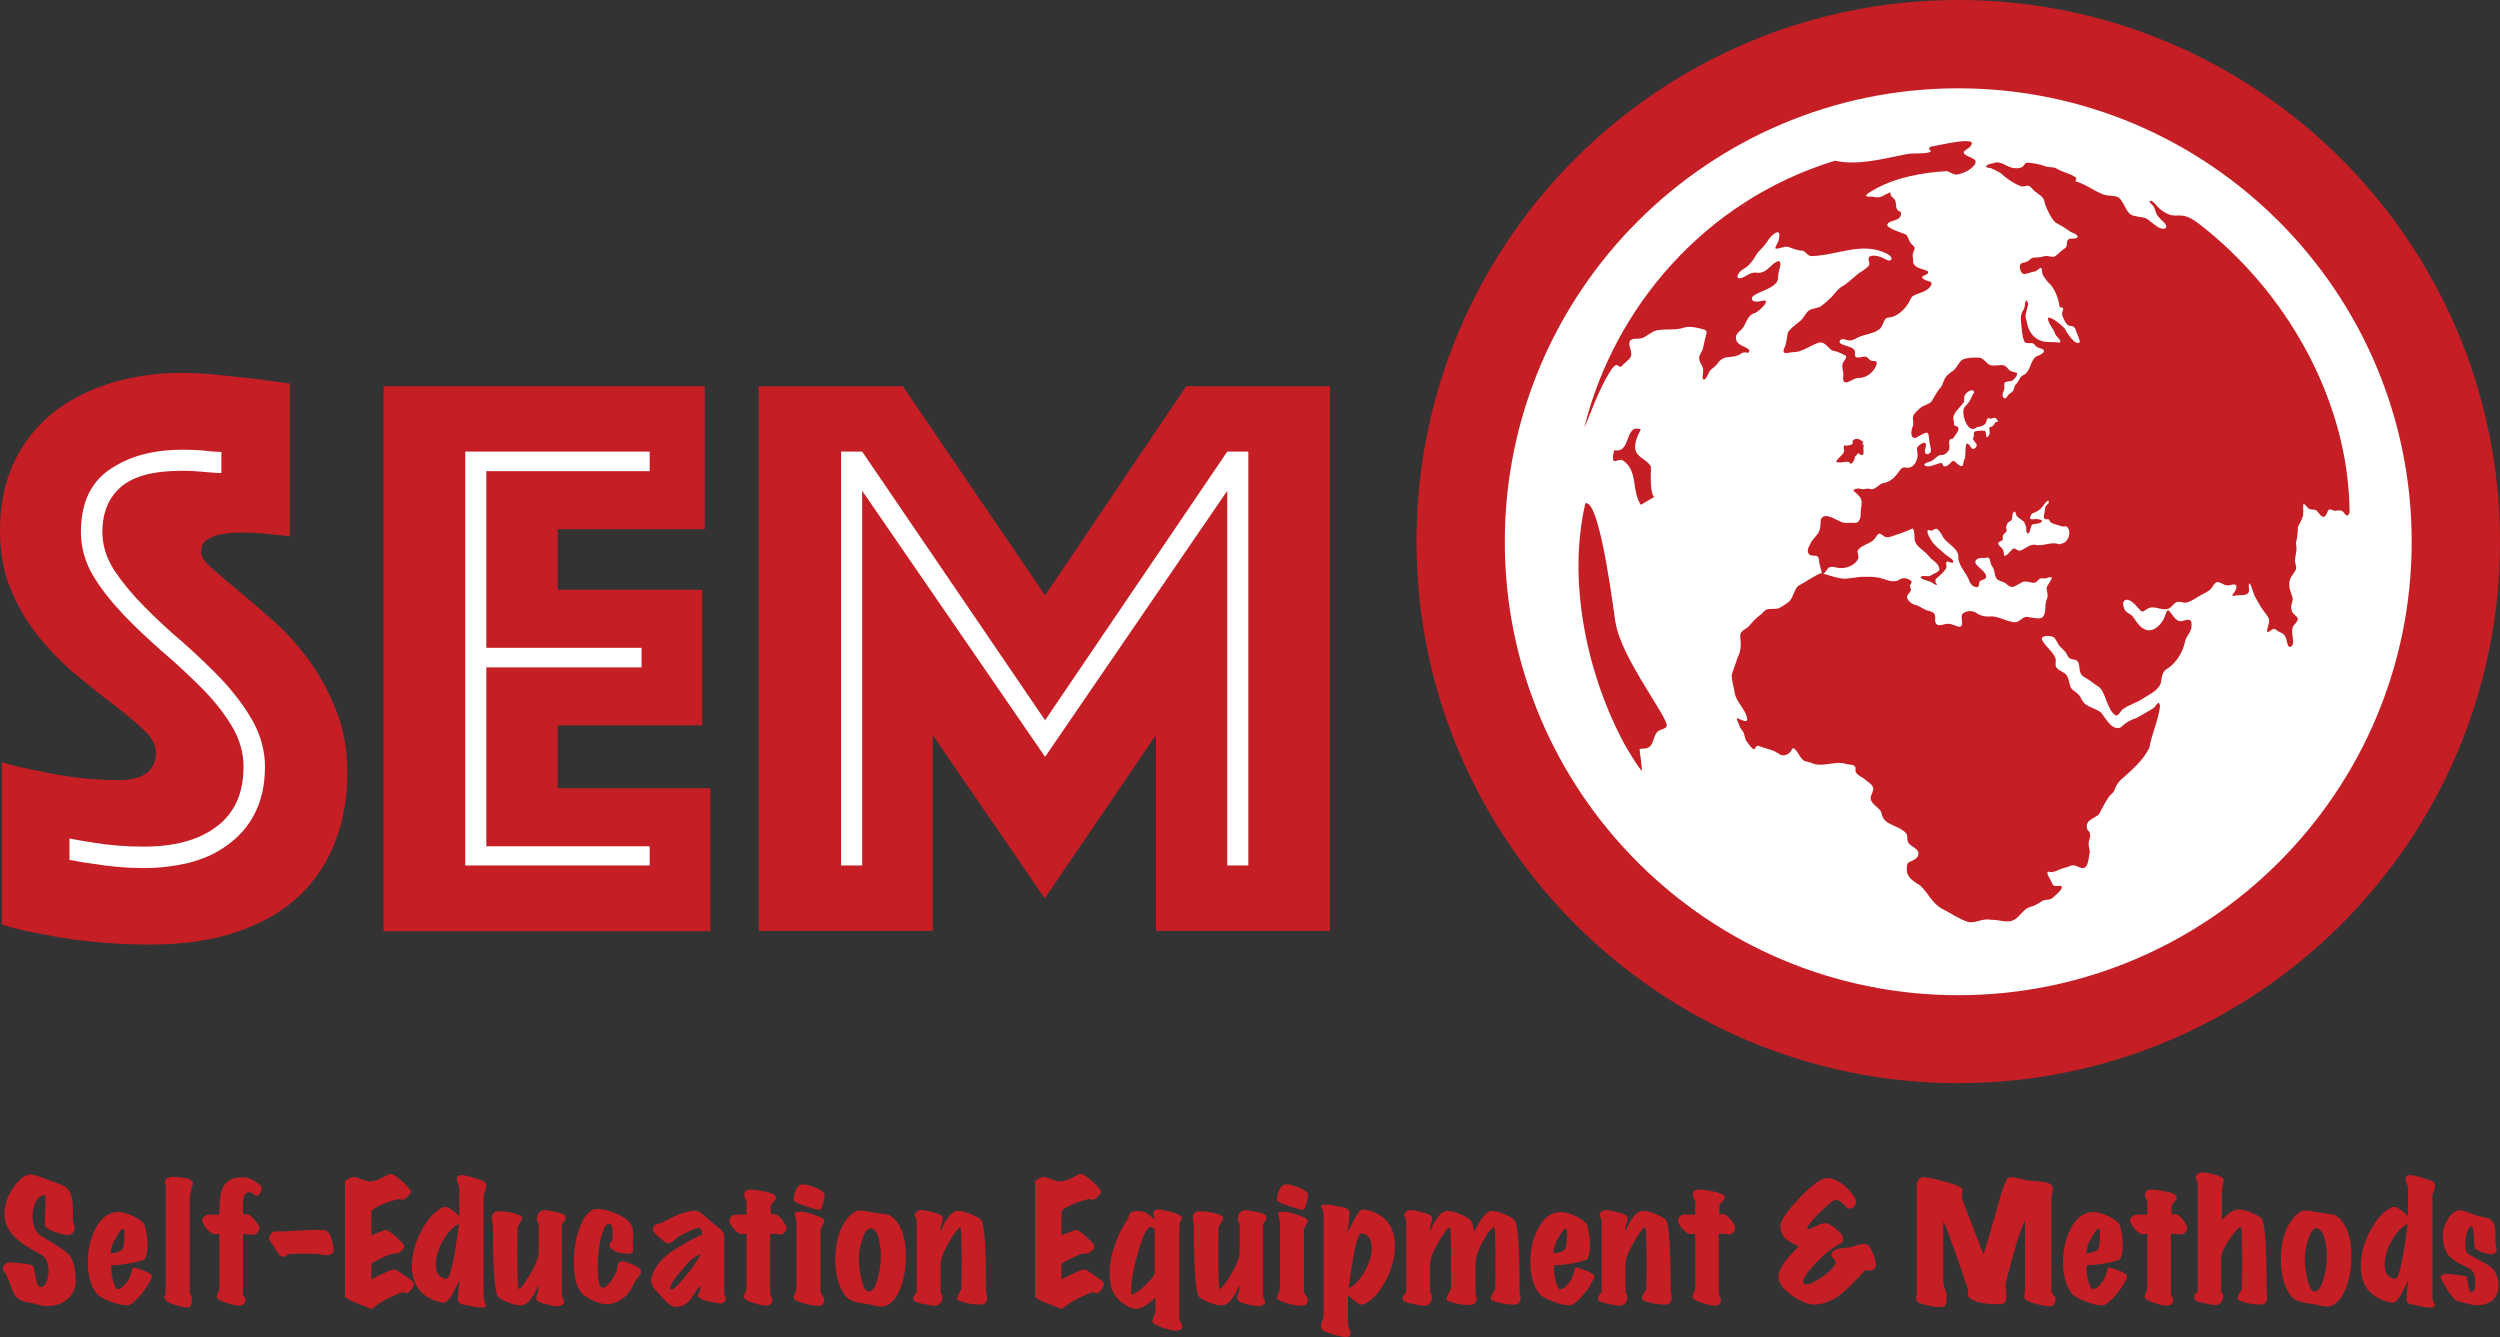 <svg xmlns="http://www.w3.org/2000/svg" id="Layer_1" viewBox="0 0 676.5 361.79"><rect x="0" y="0" width="676.5" height="361.79" fill="#333333" stroke="none"/><path d="m529.9,12.4c-73.9,0-134.1,60.2-134.1,134.1s60.1,134.1,134.1,134.1,134.1-60.1,134.1-134.1S603.8,12.4,529.9,12.4Z" style="fill:#fff;"></path><g><path d="m87.7,226.2c-1.9,5.2-4.9,9.8-8.8,13.6-4,3.9-9.2,7-15.6,9.2-6.4,2.3-14.1,3.5-23,3.5-5.5,0-10.6-.3-15.2-.8-4.7-.5-8.9-1.1-12.4-1.8-3.3-.6-6.4-1.2-9.2-2v-37.6c2.1.5,4.2,1,6.4,1.3,3,.7,6.5,1.4,10.3,1.8,3.9.5,7.8.7,11.8.7s13.3-1,13.3-10.7c0-2.8-1.4-5.5-4.1-8.1-2.2-2.1-4.9-4.4-8.1-6.9-3.2-2.4-6.6-5.1-10.1-8-3.4-2.8-6.7-6.1-9.7-9.7-3-3.6-5.4-7.7-7.4-12.2-1.9-4.4-2.8-9.5-2.8-15.2,0-6.4,1.2-12.1,3.5-17,2.3-4.8,5.5-8.9,9.5-12.1,4.1-3.3,9-5.8,14.5-7.5,5.6-1.7,11.8-2.6,18.2-2.6,3.4,0,6.9.2,10.3.5l9.5,1c2.2.3,4.5.6,6.7.9v35c-.2,0-.3,0-.5-.1-1.1-.1-2.5-.3-4-.4-1.6-.2-3.3-.2-5-.2-.9,0-2.1,0-3.5.1-1.5.1-3,.3-4.3.6-1.6.4-3.1,1.2-4.4,2.2-1.1.9-2.5,2.7-2.5,5.5,0,2.2,1.3,4.3,4,6.8,2,1.8,4.5,3.9,7.4,6.3,2.8,2.3,6,5,9.4,8.1,3.3,2.9,6.3,6.3,9,10.1,2.7,3.7,5,8.1,6.9,12.8,1.8,4.6,2.8,9.9,2.8,15.6,0,6.2-.9,12-2.9,17.3h0Z" style="fill:#c51f25;"></path><path d="m81,180.6c-2.7-3.8-5.8-7.2-9-10.1-3.4-3.1-6.6-5.8-9.4-8.1-2.9-2.3-5.4-4.5-7.4-6.3-2.8-2.5-4-4.6-4-6.8,0-2.9,1.3-4.6,2.5-5.5,1.2-1,2.7-1.8,4.4-2.2,1.4-.3,2.8-.6,4.3-.6,1.4-.1,2.5-.1,3.5-.1,1.7,0,3.4.1,5,.2,1.5.2,2.8.3,4,.4.2,0,.3,0,.5.1v-35c-2.2-.3-4.4-.6-6.7-.9l-9.5-1c-3.4-.4-6.9-.5-10.3-.5-6.4,0-12.5.9-18.2,2.6-5.6,1.7-10.5,4.2-14.5,7.5-4,3.2-7.2,7.3-9.5,12.1s-3.5,10.6-3.5,17c0,5.7,1,10.9,2.8,15.2,1.9,4.5,4.4,8.6,7.4,12.2,3,3.7,6.3,6.9,9.7,9.7,3.5,2.9,6.9,5.6,10.1,8,3.2,2.5,6,4.8,8.1,6.9,2.7,2.6,4.1,5.3,4.1,8.1,0,9.6-9.3,10.7-13.3,10.7s-7.9-.2-11.8-.7c-3.8-.5-7.3-1.1-10.3-1.8-2.2-.4-4.3-.8-6.4-1.3v37.6c2.8.7,5.9,1.4,9.2,2,3.6.7,7.7,1.3,12.4,1.8s9.8.8,15.2.8c8.9,0,16.6-1.2,23-3.5,6.3-2.3,11.6-5.4,15.6-9.2s6.9-8.4,8.8-13.6c1.9-5.3,2.9-11.1,2.9-17.2s-.9-11-2.8-15.6c-1.9-4.8-4.2-9.1-6.9-12.9h0Z" style="fill:#fff;"></path><path d="m189,216.4v32.3h-82.1V107.7h80.5v32.3h-39.8v22.7h39.1v30.3h-39.1v23.4h41.4Z" style="fill:#c51f25;"></path><polygon points="147.7 193.1 186.8 193.1 186.8 162.7 147.7 162.7 147.7 140 187.4 140 187.4 107.7 106.9 107.7 106.9 248.8 189 248.8 189 216.4 147.7 216.4 147.7 193.1" style="fill:#fff;"></polygon><path d="m356.7,248.8h-40.7v-60.2l-33.2,48.9-33.4-48.8v60.1h-40.7V107.7h34.1l40.1,59.1,39.9-59.1h34v141.1h-.1,0Z" style="fill:#c51f25;"></path><polygon points="282.8 166.8 242.6 107.7 208.6 107.7 208.6 248.8 249.3 248.8 249.3 188.7 282.8 237.5 316 188.6 316 248.8 356.7 248.8 356.7 107.7 322.7 107.7 282.8 166.8" style="fill:#fff;"></polygon><g><path d="m.3,206.2c3.2,1,6.6,1.8,10.2,2.4,2.9.7,6.3,1.3,10.1,1.8,3.8.4,7.5.7,11.4.7,6.8,0,10.2-2.5,10.2-7.5,0-1.9-1-3.9-3.1-5.9s-4.7-4.2-7.8-6.6c-3.2-2.4-6.6-5.1-10.2-8.1-3.6-2.9-7-6.3-10.2-10.2-3.2-3.8-5.8-8.1-7.8-12.9-2.1-4.8-3.1-10.3-3.1-16.5,0-6.9,1.3-13,3.8-18.3s6-9.7,10.4-13.3c4.4-3.5,9.6-6.2,15.6-8.1,6-1.8,12.3-2.8,19.1-2.8,3.5,0,7.1.2,10.6.6s6.7.7,9.5,1c3.2.4,6.4.9,9.5,1.3v41.3c-1.2-.1-2.5-.3-4-.4-1.2-.1-2.5-.3-4-.4-1.5-.1-3-.2-4.6-.2-.9,0-2,0-3.3.1s-2.6.3-3.8.6-2.2.8-3.1,1.5-1.3,1.8-1.3,3.1c0,1.2,1,2.7,3,4.4,2,1.8,4.4,3.8,7.3,6.2s6,5.1,9.5,8.2c3.5,3.1,6.6,6.6,9.5,10.6s5.3,8.5,7.3,13.5,3,10.6,3,16.8-1,12.6-3.1,18.2c-2.1,5.7-5.3,10.6-9.6,14.8-4.3,4.2-9.9,7.5-16.7,9.9-6.8,2.4-14.8,3.6-24.1,3.6-5.6,0-10.8-.3-15.6-.8s-9-1.1-12.7-1.9c-4.3-.7-8.2-1.6-11.7-2.7v-44h-.2Zm18.6,26.5c2.1.4,4.3.8,6.6,1.1,2.1.3,4.2.6,6.5.8s4.6.3,7,.3c4.1,0,8.1-.5,12-1.4,3.9-1,7.4-2.5,10.5-4.8,3.1-2.2,5.6-5,7.4-8.5s2.8-7.7,2.8-12.7c0-4.3-1.1-8.3-3.2-12.2-2.1-3.8-4.9-7.5-8.2-11.1-3.3-3.5-6.9-6.9-10.6-10.2-3.8-3.2-7.3-6.5-10.6-9.8s-6-6.6-8.2-9.9c-2.1-3.3-3.2-6.7-3.2-10.3,0-5.3,1.7-9.4,5.1-12.3,3.4-2.9,8.8-4.3,16.4-4.3,1.2,0,2.4,0,3.6.1,1.3.1,2.5.2,3.6.3,1.2.1,2.4.2,3.5.2v-5.7c-1,0-2.1-.1-3.3-.2-1-.1-2.2-.3-3.4-.3-1.3-.1-2.5-.1-3.9-.1-8,0-14.5,1.8-19.7,5.4-5.2,3.6-7.7,9.2-7.7,16.9,0,4.1,1.1,8,3.2,11.6,2.1,3.6,4.9,7.1,8.2,10.6s6.9,6.8,10.6,10.1c3.8,3.2,7.3,6.5,10.6,9.8s6,6.7,8.2,10.3c2.1,3.5,3.2,7.2,3.2,11.1,0,7.1-2.4,12.5-7.2,16.1-4.8,3.7-11.4,5.5-19.8,5.5-5,0-9.6-.4-13.7-1.1-2.2-.3-4.3-.7-6.4-1.1v5.8h.1,0Z" style="fill:#c51f25;"></path><path d="m103.8,104.5h86.9v38.7h-39.8v16.4h39.1v36.7h-39.1v17h41.3v38.7h-88.4V104.5h0Zm72,129.8v-5.3h-44.2v-48.4h42v-5.3h-42v-47.8h44.2v-5.3h-49.9v112h49.9v.1Z" style="fill:#c51f25;"></path><path d="m205.4,104.5h38.9l38.5,56.6,38.2-56.6h38.9v147.4h-47.1v-53l-30.1,44.2-30.3-44.2v53h-47.1V104.5h.1Zm27.9,129.8v-101.5l49.5,72,49.3-72v101.4h5.7v-112h-5.7l-49.3,72.7-49.5-72.7h-5.7v112h5.7v.1h0Z" style="fill:#c51f25;"></path></g><path d="m529.9,293.1c-80.8,0-146.6-65.7-146.6-146.6S449.1,0,529.9,0s146.6,65.7,146.6,146.6-65.8,146.5-146.6,146.5h0Zm0-269.2c-67.6,0-122.7,55-122.7,122.7s55,122.7,122.7,122.7,122.7-55,122.7-122.7-55.1-122.7-122.7-122.7Z" style="fill:#c51f25;"></path><g id="roAiS7.tif"><g><path d="m450.9,196.7c-.6.7-1.6.6-2.4,1.3-1.2,1.2-.9,3.5-2.5,4.3-.6.3-1.4.3-1.9.3-.3,0-.5.1-.4.4,0,.6.8,5.3.5,5.6-1.6-2.1-3.2-4.8-4.6-7.2-10.3-19.1-15.5-44.3-10.6-65.2,4.2-1.3,8.1,33.2,8.2,32.4,1.5,9.5,14.5,25.9,13.8,27.9l-.1.2Z" style="fill:#c51f25;"></path><path d="m444,116.2c-4.1,7.7,1,7,2.7,10,.2.3-.5,6.6.9,8.3l-3.6,2.1c-2.6-3.9-.6-9-4.8-12-1.3-.9-3.6,2.3-2.4-2.8,4.7,1.1,2.7-7.3,7.2-5.6h0Z" style="fill:#c51f25;"></path></g></g><g><path d="m472.9,95.5c.4-.1.6-.4.4-.8-.8-1-3.3-1.2-3.5-2.9-.4-1.7,1.4-2.2,2.1-3.5s1.2-3,2.7-3.5c.8,0,4.7-3.5,2.7-3.5-.5.1-1.2.3-1.8.3-1.5.2-2.1-1.1-.5-1.9,1.8-1,4-1.5,5.5-3,.8-.7.6-2,.8-3.1,1.1-3.3.2-3.8-2.2-1.5-1,1-2.2,1.9-3.6,1.7-1.4-.2-2.3.4-3.5,1.1-2.8,1.4-2-1.2-.2-2.1,1.6-.9,2.7-2.5,3.8-4.4,1-1.1,2-2,2.8-3.3.8-1.5,3.7-3.8,3-.7,0,1.1-.9,1.9-1,2.8.8.4,2.4-.7,3.4-.4,1.5.4,2.2,1,3.8,1,1.2.2,1.4,1.5,2.7,1.5,6.9-.2,13.5-4,20.2-.7.8.3,2,1.5.9,1.9-.4.1-.9-.2-1.5-.5-1.5-.9-5.1-1.6-4.1.9.4,1.1-1,1.8-1.8,2.4-1.8,1-3.8,3.3-5.5,4.2-1.2.7-1.9,1.8-2.9,2.9-.8.8-1.6,1.5-2.5,2.2-1,.9-2.5.7-3.6,1.4-1.1.9-1.6,2.5-2.8,3.2-.8.7-2.4,1.8-2.9,2.8-.3,1.4-.3,2.9-1.1,4.5-.4,1.6,1.1.9,2.4.8,2.6.1,4.9-2,7.2-2.6,1.4-.3,2.4,1.4,3.4,2.1.5.2,1,.2,1.5.4.7.3,1.5.6,2.2,1,.4.3,0,1-.4,1.5-1,1.2-.1,2.6-.2,3.9-.1.7-.1,1.5.3,1.8,1,.4,2.5-1.1,3.7-1.1,2.2,0,4.1-1.4,4.9-3.4.4-.9,0-1.3-.8-1.2-1.2,0-1.2-1.1-2.2-1.2-1.4,0-3.1,1.1-2.7-1.2-.2-1.4-2.4-1.6-3.5-2.1-1.4-.5-.5-1.7.6-1.4,1.7.7,2.3.2,3.9-.6,1.6-.7,3.9-.9,5.4-2,1-.6,1.1-2,1.8-2.9.2-.3.6-.3.9-.4,1.8,0,4-1.8,5-3.4.8-1,.9-2.1,1.7-2.5,1.5-.8,4-1.1,4.8-2.9.4-.9-.5-.9-1.4-1.2-2-1-.8-1.1.4-1.8.3-.5.1-.8-.6-1-1.5-.5-3.2-.8-3.3-2.3,0-.7-.2-1.5-.1-2,0-.5.5-1,.5-1.7-.1-.6-.9-.9-1.3-1.7-.4-.7-.5-1.6-1.2-2-1.2-.5-4-1.3-4.9-2.3-.1-1.6,2.9-1.1,3.5-2.5.3-.5.3-1,.1-1.2-.5-.3-.9-.4-1.1-1.1-.1.1-.1-1.6-.4-2.1-.4-.8-1.5-1.1-1.2-2.1-.4-.2-2.6,1.5-3.5,1.3-.7,0-1.3-.2-2-.2s-1.3,0-1.1-.4c.4-.5,1.6-1.2,2.5-1.7,5.9-3.2,12.8-4.4,19.4-4.8,1.1.4,2,1.3,3.3.8,1.9-.4,4.5-2.1,4.4-3.4-.1-1.1-3.3-1.4-3.2-2.5,0-.5,1.2-.9,1.7-1.5,3.1-3.3-9-.2-10.2-.1-.7.1-1.1.5-.8.8.3.4.6.6,0,.8-1.7.5-3.7.2-5.5.4-6.7,1.2-13.3,3.3-20.1,1.9-35.6,10.9-59.7,40.1-67.7,71.8-.1.3-.2.5.1,0,.7-1.6,1.9-4.6,2.7-6.6,1.4-3.2,2.5-5.7,4.3-8.5,2.1-3.1,2,.1,3.1-1.3.4-.5,1.4-1.2,1.9-1.8,1.5-1.5-.8-3.8.3-5,.8-.8,2.4-.1,3.6-.8,1.2-.6,2.2-1.6,3.5-1.9,2.4-.5,5,.1,7.6-.8,1.6-.4,3.4.1,5,.5.7.2,1.1.5.8,1.4-.2.6-.7,2.9-.9,3.9-.3.9-1.1,1.7-1,2.6,0,.7.5,1.5.9,2.3.4.9,0,2,0,2.9.3,1.4,1.2-.2,1.6-1.1.5-1.3,1.7-1.6,2.5-2.8.5-.8,1.4-1.4,2.3-1.6,1.2-.1,2.7-.2,3.7-.8.8-.6,1.3-.6,1.9-.5l.2.1h0Zm-1.8-39.4c.5-.4,1.1-.7,1.6-1-.5.3-1,.6-1.6,1Z" style="fill:#c51f25;"></path><path d="m496.8,124.9c1.1.8,3.5-.7,3.9.6.8-.1.9-1,1.3-1.6l-.2-.2c.4-.3.7-.6,1-1.1,2.4,1.8,1-1.3,1.6-2.2-.2-.1-.3-.1-.5-.2.1-.2.2-.4.3-.6-.6-.5-1.4-1-2.1-.8-1.3.3-.4,1-1,1.5-.3.2-2.1.4-2.1.2-.4,1.3.6,1.5-.6,2.6-.6.7-1,.9-1.6,1.8h0Z" style="fill:#c51f25;"></path><path d="m492.7,155.1c-2.1.9-4.1,2.4-6.2,3.5-1,1-1.3,3.3-2.5,4.3-.5.3-1.5,1.1-2.3,1.5-.9.6-2.4.2-3.6.5-.7.3-1.1,1-1.6,1.4-1.3.8-2.5,2.3-3.5,3.4-.9.7-2.2,1.1-2.1,2.5.2,2,.3,3.8-.6,5.5-.6,1.7-1.2,3.3-1.7,4.9,0,1.6.5,3.1.8,4.8.4,2.7,3.1,4.6,3.4,7.2,0,1.5-2.8-.7-2.8-.1-.1.3.5,1.1.7,1.9.2.8,1,1.4,1.2,2.1.3.7.2,1.4.8,2.2.5.6,1.1,1.6,1.6,1.9.3.2.5.2.6-.1.4-.6.6-.9,1.4-.5,1,.4,2.1.6,3.1,1,1.3.3,2.1,1.4,3.1,1.4s2-.7,2.3-1.5c.2-.3.4-.5.6-.4,1.4.9,1.8,3.5,3.6,3.6.2.1.6.2.8.2,3.3,1.7,6.7-.7,10,.5,1,.2,2,0,2.3.9v1c.2,1.1,2.1,1.6,3,2.6.8.6,1.9,1.2,1.8,2.4-.2.9-.8,1.8-.7,2.4.1,1.3,1.8,2.2,2.6,3.2.4.6.4,1.3.7,1.9,1.2,2.3,5.1,2.4,6.5,4.6.2.7,0,1.4.3,2.1.6,1.2,3.1,1.7,2.8,3.3-.1,1.1-1.5,1.7-2.5,2.1-.7.4-.6,1.1-.6,1.9-.2,2.2,2,3.4,3.7,4.5,2,1.9,3.2,4.8,5.8,6.2,2.4,1.2,4.6,2.8,7.1,3.6,2,.4,3.9-1.1,6.1-.6,2.4-.1,4.5,1.1,6.5-.1,1.5-.9,2.3-2.8,4.2-3.4,1.3-.3,2.3-1,3.4-1.7.8-.3,2-.1,2.7-.8.6-.6,1.6-1.3,2.2-2.2,1-1.8-1.5-.4-2.1-1.2-.4-.4-.5-1.1-.9-1.7-.4-.6-1.2-2.1-.2-1.9.6.3,2.1-.2,2.8-.6.9-.4,1.4-.4,2.7-.9,1.5-.8,2.4.6,3.8.5,1.4-.3,1.4-3.1,1.7-4.4-.1-1.2-.6-2-.1-3.3.3-1.1.3-2-.4-2.5-.3-.4-.4-.9-.3-1.4.2-1.6,2.4-2,3.3-3,.5-.9,1.7-3.3,2.6-4.6.7-1,1.2-.9,1.6-2,.3-.9.8-1.7,1.5-2.5,2.9-2.6,6.1-5.2,7.9-8.8.7-3.9,2.4-7.4,2.9-11.2-.2-2.1-1-.3-1.7.4-1.1.6-3.3,2-4.7,2.7-1.6.5-3,1.3-4.2,2.5-2.3,1.2-4.2-2.6-5.4-4-1.2-1-2.8-1.2-4.1-2.2-.6-.4-1-1.1-1.3-1.7-.5-1.2-1.7-1.7-2.4-2.4-.8-.7-.7-2.8-1.5-3.8-.5-.8-1.7-1-2.5-1.8-.7-.6-.4-1.5-.4-2.4-.5-2.2-3.1-3.6-3.8-5.6.1-1.1,2.3-.8,3-.6.7.3,1,1.3,1.6,2.2.7,1,1.7,1.5,2.2,2.6.4,1,1,1.3,2,1.4,1.7.3,1.2,2.2,1.6,3.4.2.7.8,1.2,1.4,1.5,1.2.6,2.5,1.8,3.7,2.5,2,1.8,2.1,6.2,4.5,7.7.7.2,1.2-.9,1.7-1.5,1.7-1.4,4.1-1.9,5.9-3.2,1.8-1.2,4.3-2.2,4.7-4.5.2-1.3.3-2.7,1.6-3.4,2.6-1.6,4.4-4.8,4.9-7.5.3-1.4,1.6-2.4,1.7-3.8.3-2.6-.9-2.1-2.7-1.6-1.6.2-2.6-2.2-3.5-2.9-.4-.3-.7.7-1,1.6-.7,2-3.1,4.6-5.4,3.5-1.5-.6-2.4-2.3-3.3-3.5-.7-.8-1.7-.9-2.2-1.9-.4-.8-.6-2,0-2.4,1.1-.8,2.7.9,3.5,1.8,0,0,1.1,1.3,1.1,1.1.2.1.5.1.7-.1-.1.1,1.4-.9,1.4-.8,1.7-.6,3.8,1,5.4.1.7-.3,1.2-1.4,2.1-1.7.7-.2,1.6.2,2.2.2,1.1,0,2.8-1.2,3.8-1.8s2.2-1,3.1-1.9c.7-.7.9-1.7,1.8-1.9.6,0,1.4.5,2.1.8.6.2,1.1.1,1.6,0,2.3-.7,1.5,1.4.5,2.5-.4.7.3.4,1,.3,1.6-.1,3.9.3,3.3-2.2,0-3.1,1.3,1.7,1.6,2.4.9,1.6,1.9,3.4,2.8,4.5.4.5,1,1.3,1.1,1.9.2,1-.6,2.1-.5,3.3.2.4,1.1-.7,1.7-.8.5-.1.9.4,1.4.7.7.3,1.6.7,1.9,1.6.3.7.4,1.7.7,2.3.1.1.4.2.5.3.3,0,.7-.5.8-1.1.1-1.7-.9-4.1.6-5.2.3-.4.6-.8.7-1.3-.1-.9-1.5-1.2-1.7-2.4-.4-1.2.3-2,.3-3.1-.2-1.2-.9-2.2-.9-3.6-.2-2,1-2.8,1.8-4.3.2-.8-.3-1.8-.3-2.5.3-2.5.6-2.3.3-4.7.3-1.4.5-2.7.5-4.2.3-.9.9-1.6,1.2-2.6.5-1,.1-2.5.3-3.7.2-.2.6.4,1.1.9.7,1,1.8.2,2.6,1,1.2,1.5,2,2.6,2.9,0,.4-.9,1-.3,1.7-.1.6.1,1.6-.3,2.2.1.6.4.9,1.3,1.4,1.2.3-.1.6-.6.6-1.1-.3-30.3-17.3-59.9-41.1-78.1-.8-.6-1.9-1.3-2.8-1.6-2.3-.9-3.4.2-5.5-.9-.9-.4-1.8-1.1-2.5-1.8-.6-.7-1.6-2-2.2-1.6-.2.3.6.9,1,1.4.3.4.4.9.6,1.4.2,1.1,1.5,2.3,2.4,3.1.3.4.8,1.1.2,1.5-2,.7-4.2-2.7-5.8-2.9-1.2-.3-2.6-.3-3.4-.8-1.4-.6-2-3.7-3.5-4.7-1.2-.6-2.5-.3-3.8-.7-2.7-.9-5-2.9-7.7-3.6-.4-.3.7-.7-.2-1.2-1.4-1-3.5-1.3-5-2.3-.9-.5-1.9-.2-3-.6-1.6-.6-3.5-.9-5-1-.6.1-.7.9-1.5,1.3-.5.2-1.2.3-1.8.2-2.1,0-3.7-2.3-5.9-1.3-.5,0-2.2.5-1.8,1,.2.2.7.2,1.2.3,1,.4,2.2,1,3,1.6.9.9,2.9,2.4,4.7,3.1.7.4,1.3.3,1.9.1,1-.3,1.5.7,2.1,1.3,1.8,1.5,2.7,1.5,3,3.7.6,1.5,1.6,3.8,2.8,4.9,1.9,1.1,2.1,1.1,4,2.5.8.4,1.6.5,2,1.3,0,.9-2.1.3-2.5.8-.7.5,0,1.9-1.1,2.5-1,.6-1.6,1.5-2.6,2.1-.9.3-1.9-.3-2.7-.1-.9.3-2,.4-2.9.4s-1.3,1-2.2,1.2c-.4.2-1.1.2-1.4.5-.6.6,0,2.6.7,2.7.8.2,2-.5,2.9-.6.8,0,1.4-1,1.8-1,.3,0,.4.6.4,1.2.1,1,1.1,2,1.6,2.7,1.6,1.2,2.9,4.4,3.1,6.5-.1.6,1,0,1,.7-.1.6-.5,1.2-.2,1.9.6,1.4.7,1.8,1.5,2.5.5.3,1.2.1,1.6.5.5.4.7,1.6,1.1,2.4.3.7.6,1.5.4,1.8-1.3.8-3.5-2.8-4-3.8-.8-.9-3.2-2.9-4.4-3-.6,1,1.5,3.2,1.8,4.4.4,1,1.6,1.5,1.4,2.3-.2.2-.8,0-1.4,0-1.2-.1-2.7.1-3.8-.4-2.3-.7-3.6-3-3.9-5.4-.7-1.4.1-2.8.4-4.3,0-.8-.4-1.4-.6-1.1-.3.3-.2,1.5-.5,2.2-.8,1.1-1,2.2-.8,3.7.2,1.7.2,3.6.9,5.1.6,1,2.1-.1,2.8.9.5,1.1,2.4.8,2.5,1.7,0,.5-.8.9-1.4,1.2-2,.5-2.1,3.1-3.1,4.4-.5.8-1.3.9-1.8,1.4-.3.5-.8,1.5-1.2,1.9-.6.5-.5,1.3-.9,1.9-.3.5-1.1.7-1.4,1.3-.3.4-.5.8-.8.7-.6-.1-.8-1-.4-1.8.6-1.1,0-1.8.4-2.5.6-.4,2-.2,2.4-.8.5-.4,1.1-1.4.9-1.7-.2-.3-1.1-.3-1.7-.6-.5-.2-.8-.8-1.2-1.1-.7-.9-2.2-.3-3.5-.4-1.8.2-2.3-2.1-3.9-2.1-1.4-.1-3.4,0-4.4.5-1.2.7-1.6,2.6-3,3.3-.3.2-.8.7-1.1.9-1,.8-1.2,2.6-1.9,3.4-.8.8-1.7,2.5-2.4,3.7-.7.9-2.3,1-3.3,2-.6.6-1.5,1.3-1.7,2-.3.9.3,1.8-.1,2.8-.5,1.1-.8,3.3.8,3.1,4.5-2.6,3-1.5,4,2.6.8,2-2.2,2.7-1.4.2.8-2.6-1.6-1.2-2.2-.2-.2.5.1,1.3.1,2,0,1.3-.8,3.1-2.1,3.4-1,.3-1.6-.4-2.4.4-1.4,1.9-2.6,3.6-5.1,3.9-.9.4-2.2,2-3.3,1.5-.8-.3-1.6.3-2.5,0-.7-.2-1.6-.1-2,.4,0,.2,1.1.9,1.6,1.6,1.3,1.3.2,3.4.4,5,0,.7-.3,1.5-.7,1.9-.6.5-1.3.2-2.2.3-.7,0-1.5.1-2.2-.2-1.9-.7-4.7-2.9-5.7-.7-.1.7,0,1.9-.3,2.8-.6,1.7-1.8,2.1-2.6,3.9-.6,1-1,2.3,0,2.9.9.4,2.2-.3,2.4,1.2.1,1.4.4,2,.6,2.8.1.6.1,1.2.5,1.1-.1.3,1.1-1,1-1,.2-.4.5-.7.8-.8.5-.2,1.1-.1,1.9.1,2.1.5,4.9-.4,5.8-2.4.3-.8-.3-1.6-.1-2.2.6-1.3,3.2-1.8,4.3-2.9.6-.5.8-1.3,1.3-1.6.4-.3.9.2,1.5.6.7.6,2,.1,2.8-.2,1.6-.5,3.5-1.2,4.9-1.9.9.8.2,2.9.9,3.9.4.9,1.3,1.5,2.1,2.2.9.6,1.4,1.5,2.2,2.2.9.7,2,1.5,2.1,2.7-.1.9-1.6,1.2-2.3,1.7-.6.6-2.6-.3-2.8.6.6.7,2.4.8,3.3,1.5.5.3,1,.6,1.1.5s-.3-.5-.4-1c0-.2.1-.5.1-.6.9-.8,2.2-1.8,2.8-2.9.3-.6-.2-1.6.2-1.8.3-.2,1.2.4,1.6.3.7-.7-1.2-1.6-1.9-2.2-1.3-1.2-2.8-2.2-3.8-3.7-.5-.9-1.3-1.9-1.1-2.9.1-.2.7.1,1,.1.6,0,1-.8,1.6-.4.5.3.9,1,1.3,1.6.9,2.2,4,3.1,4.4,5.5-.2,2.8,2.4,4.8,3.1,7.2.3.7,1.1,1.4,1.9,1.4.6,0,.6-.7.7-1.3.1-.7,1.5-.6,1.8-1.3.4-1.5-2.5-2.8-2.9-4.1,0-1.2,1.6-1.3,2.5-1.2,1.4-.3,1.3-.1,1.7,1.5.2.7.8,1.2.9,1.9.2.8.2,1.6.7,2.2.6.7,1.5.7,2.2,1.1.6.4,1.1,1,1.7,1.1.8.2,1.9-.7,2.9-1.2,1.1-.6,2.1.1,3.3.1,1.1-.1,1.1-1.4,2.4-1.2.9.2,1.9-.5,2.3-.3.5.4-1.4,2.3-1.3,3.1.1.9.5,1.8.1,2.7-.1.5-.2.3-.4,1.6,0,4.8-1.5,3.8-5.2,3.3-1.3.2-2.1,1.9-3.7,1.4-1.9-.3-3.7-1.4-5.6-1.5-1.3.1-2.6.1-4-.8-.9-.7-2.4-.9-3.5-.2-1.6.7.3,3.3-1.1,3.8-.9.1-2.2-.9-3.3-.8-1.2,0-2.8,1.1-3.4-.4-.2-.7.2-1.6-.3-2.3-.4-.6-1.2-.7-1.9-.9-.9-.3-1.7-.9-2.5-1.3-1.4-.3-2.7-1-3-2.3-.1-.6,1.1-1.3,1.1-2.1-.1-.5-.5-.9-.2-1.2.3-.5.6-.9.1-1.2-1.1-.8-2.3-.9-3.4,0-2.1.7-3.5-.6-6-.9-1.4-.2-2.7-.1-4-.1-1.5.1-3.2.5-4.6.5-1.6-.1-3.5-.7-5-1.2m45.9-41.1c-.1.2-.3.7-.6.9-.3.3-.9.3-1,.6,0,.8.4,1.6-.4,2.4-.7.6-.3-1.3-.8-1.6-.6-.1-2.1-.1-2.8.2-.4.3,0,1-.3,1.5-.6,1.1,1.7,1.7.6,2.8-1.2,1.3-1.3-1-2.4-1.1-.5.6-.3,3.3-.5,4.1-.6.8-.2,1.7-.8,2-.7.3-1.8-1.4-2.4-1.4-.6.3-1.3,1.5-2.2,1.5-.8.1-.4-1-1.1-.9-1.3.2-2.5,1-3.8.9-1.4-.3-.4-.9.5-1.2,1.2-.2,1.8-1.2,2.7-1.7.4-.3.9-.1,1.3-.2,1-.5,1-.8,1.4-1.2.6-1-.3-2.1.4-3,.3-.3.7,0,.9-.4.5-.9,1.8-2,1.2-3-.2-.1-.6-.2-.8-.3-.4-.2-.2-.9-.3-1.2-.7-2,1.4-3.3,2.4-4.8.6-.5.3-1.4.5-2.1.3-.7,1.3-1.5,2-1.5.6.1.8.7.3,1-.8,1.8-1,2.3-2.4,3.7-.7,1.5.3,4.8,1.7,5.6.6.4,1.3.1,1.8-.3.7-.1,1.5-.3,2.1-.8.4-.3.4-1.2.7-1.5.4-.4.7.1,1,0s1-.4,1.3-.1c.3.4,1,1.1,0,1l-.2.1h0Zm17.3,33c-2.1-.9-4.4.7-6.6.1-1.4-.1-2.6,1.1-3.7,1.5-.9.5-1.5-.8-2.2-.4-.7.5-1.5,2-2.4,1.9-.1-.9-.1-1.3-.4-1.8-.7-1-2.1-1.5-.4-2.2.9-.3,0-1.4.8-1.9.2-.3.7-.6.7-1s-.3-.8-.1-1.1c.1-.2.2-.6.3-.8.3-.5,1.1-.5,1.2-1.1.2-.6,0-1.6.6-2,.5-.3.4.8.8,1.2.4.5,1.1.8,1.5,1.2.6.3.6.9.8,1.3.4.5-.1,1.6.6,2.2.8-.2.6-2,1.3-2.5.6-.2,2.1-.1,2.5-.8.3-.4-.6-.5-1.1-.6-.6-.2-2.2.4-2.1-.4.2-.4.3-1,.7-1.2,1.3-.4,2.4-1.2,3.2-2.5.3-.3.6-.9,1-.9.3,0,.3.7-.1.9-.3.3-.6.6-.7,1.1,0,1.5-1.2,3.3.9,3,.3.1.2.5.6.8.9.7,2.1.7,3.1,1.2.7-.1,1.3-.2,1.6.4.9,1.4,0,3.9-1.7,4.2l-.7.2h0Z" style="fill:#c51f25;"></path></g></g><g><path d="m20.53,346.35c0,2.02-.71,3.73-2.12,5.05s-3.33,2.02-5.75,2.02c-.61,0-1.31-.1-2.02-.3-1.31-.4-2.02-.5-2.02-.5-.71-.1-1.41-.3-2.02-.4-.71-.2-1.31-.5-1.82-.91-.81-.71-1.41-1.72-1.82-3.23-.61-1.72-1.01-2.83-1.31-3.23-.2-.2-.5-.61-.81-1.11-.1-.4,0-.81.2-1.21.2-.4.5-.61.91-.81.2-.1.5-.1.91-.1,1.01,0,2.22.1,3.63.3s2.22.4,2.42.61.4,1.21.71,2.93c.3,1.62.61,2.52,1.11,2.73.1.1.2.1.4.1.5,0,1.01-.4,1.41-1.31s.61-1.82.61-2.93c0-2.42-.81-3.94-2.32-4.74-3.53-1.82-5.96-3.53-7.37-5.15-1.62-1.82-2.42-3.94-2.22-6.46.1-2.02.91-4.14,2.32-6.26,1.41-2.12,2.83-3.33,4.44-3.63.61-.1,2.62.5,5.96,1.82.81.3,1.62.61,2.52.91.81.3,1.51.81,2.02,1.41.81,1.01,1.21,2.62,1.21,4.95v3.43c0,.2.1.5.3.91.1.3.2.61.2.91-.1,1.21-.61,1.92-1.62,2.02-.61.1-1.62-.1-3.13-.61-1.72-.5-2.73-1.11-3.23-1.72-.1-.1-.1-.4-.1-.81s0-1.31.1-2.83c.1-1.41.1-2.52.1-3.13,0-1.21-.1-1.72-.4-1.72-.91.1-1.62.71-2.22,1.82-.61,1.21-.91,2.52-.91,3.94,0,2.42.71,4.24,2.22,5.25,1.72,1.01,3.43,2.12,5.05,3.13s2.73,2.02,3.33,3.03c.71,1.72,1.11,3.53,1.11,5.85h0Z" style="fill:#c51f25;"></path><path d="m41.02,345.04c.3.4-.3,1.62-1.62,3.63-1.51,2.12-2.93,3.63-4.34,4.44-.2.1-.4.1-.81.1-1.11,0-2.52-.3-4.34-1.01-1.92-.71-3.13-1.41-3.73-2.12-1.62-2.02-2.42-4.95-2.42-8.58,0-3.43.71-6.46,2.12-9.09,1.51-2.93,3.53-4.34,5.96-4.44.91,0,1.92.2,3.23.71,1.51.61,2.83,1.31,3.73,2.32.3.2.5,1.01.71,2.22.3,1.31.4,2.62.4,3.84,0,1.82-.3,3.13-.91,3.84-2.93.91-5.85,1.41-8.88,1.51-.1,1.31.1,2.73.5,4.24s.81,2.22,1.21,2.22c.61,0,1.21-.4,2.02-1.31.71-.81,1.11-1.51,1.31-2.02.2-.81.5-1.72.81-2.52.4-.1,1.31.2,2.62.71,1.41.5,2.22,1.01,2.42,1.31h0Zm-7.57-12.52c-.5-.1-1.11.71-2.02,2.22s-1.41,3.03-1.51,4.44c1.31-.1,2.32-.4,3.03-.91.4-.3.71-1.72.71-4.14,0-1.01,0-1.62-.2-1.62Z" style="fill:#c51f25;"></path><path d="m52.22,320.3c0,.2-.1.4-.2.81-.1.3-.2.5-.2.61-.2.5-.3,1.41-.5,2.52v25.24c0,.3.1.61.3.91s.3.5.3.61c0,1.72-.3,2.73-1.01,2.83-.3.1-1.11-.1-2.73-.5-1.51-.4-2.42-.81-2.83-1.01-.61-.5-.91-1.01-.91-1.41,0-.1.1-.2.2-.4.1-.1.2-.4.2-.71v-28.97c0-.2,0-.3-.1-.5s-.1-.3-.1-.5c.1-.71.61-1.11,1.62-1.31.3-.1.91-.1,1.82,0,1.01.1,1.92.2,2.73.4.91.3,1.41.81,1.41,1.41h0Z" style="fill:#c51f25;"></path><path d="m70.8,321.41c.1.4-.1.91-.4,1.41s-.61.81-1.01.71c-.2,0-.5-.1-.81-.4s-.61-.4-.91-.5c-1.31-.2-1.92.91-1.92,3.53v2.42h1.31c.3,0,.91.5,1.82,1.51s1.31,1.72,1.31,2.12c0,.5-.2.91-.5,1.31s-.61.61-1.01.61h-.3c-.4-.1-1.21-.2-2.62-.2v16.25c0,.2.1.5.4.81.2.3.3.61.3.91-.2.91-.81,1.41-1.82,1.41-.61,0-1.62-.2-3.23-.71-1.72-.5-2.62-1.01-2.73-1.51-.1-.2,0-.61.3-1.21s.4-1.11.4-1.41v-14.54h-1.41c-.5,0-1.21-.5-2.02-1.41s-1.21-1.62-1.21-2.22c0-.4.2-.81.5-1.11.3-.3.71-.5,1.11-.5h3.03c0-3.03.2-5.15.5-6.26.81-2.62,2.62-3.84,5.45-3.84h1.11c.91.1,1.82.61,2.93,1.31.91.61,1.31,1.11,1.41,1.51h0Z" style="fill:#c51f25;"></path><path d="m89.47,339.48c-.4.1-.91.2-1.41.2-.2,0-.61-.1-1.21-.2-.61-.2-1.21-.2-1.62-.2h-6.46c-.3,0-.71.1-1.11.4s-.81.4-1.11.4c-.61-.1-1.01-.4-1.31-.91-.3-.61-.71-1.11-1.01-1.72-.3-.4-.61-.81-.91-1.21-.3-.4-.5-.81-.5-1.01,0-.5.1-.91.5-1.31.3-.4.71-.71,1.11-.71h2.73c1.11-.1,2.12-.1,3.23-.2,2.22-.1,4.04-.2,5.35-.2,1.62,0,2.52.1,2.73.3.5.4,1.01,1.21,1.31,2.42.3,1.11.5,2.02.5,2.83,0,.4-.3.81-.81,1.11h0Z" style="fill:#c51f25;"></path><path d="m111.98,347.46c-.1.5-.3,1.01-.71,1.51-.4.5-.81.81-1.11,1.01-.1,0-.2,0-.5-.1-.2-.1-.4-.2-.5-.2h-.2c-.91.2-1.72.61-2.62,1.01-2.12.91-4.04,2.12-5.75,3.53-2.83-1.11-4.34-1.72-4.64-1.82-1.72-.71-2.62-1.31-2.62-1.62v-30.99c0-.2.3-.5,1.01-.81.71-.4,1.11-.5,1.41-.5s1.01.2,2.02.61,1.82.61,2.52.61c.81,0,1.92-.4,3.33-1.11,1.21-.71,2.02-1.01,2.32-.91.71.2,1.72.91,3.03,2.12s2.12,2.12,2.22,2.62c.1.2-.2.71-.81,1.31s-1.01.91-1.41.91c-.3,0-.5,0-.71-.1-.1-.1-.2-.1-.3-.1-1.01.2-1.92.5-2.83.81-2.12.71-3.63,1.51-4.64,2.42v6.66c1.01-.5,2.32-1.01,3.84-1.51.4-.1,1.41.61,2.83,1.82,1.41,1.31,2.22,2.12,2.22,2.62,0,.3-.2.71-.61,1.11s-.81.71-1.11.81c-.3,0-.81,0-1.51.1-1.11.2-2.93,1.11-5.65,2.62v4.34c.81-.5,2.02-1.11,3.43-1.72,1.41-.71,2.32-1.01,2.73-1.01s1.41.61,3.03,1.82c1.62,1.01,2.42,1.72,2.32,2.12h0Z" style="fill:#c51f25;"></path><path d="m131.56,320.61c.1.3,0,.81-.3,1.62-.3.81-.4,1.21-.4,1.31v26.85c0,.91.1,1.51.2,1.72.4.71.5,1.21.4,1.41-.1.2-.5.3-1.11.3s-1.62-.1-2.93-.4c-1.51-.3-2.32-.5-2.42-.5-.5-.1-.91-.4-1.11-1.01v-.5c0-1.11.2-2.83.5-5.05-.71,1.31-1.31,2.62-2.02,3.94-.91,1.62-1.82,2.32-2.52,2.22-5.55-1.11-8.38-4.44-8.38-9.99,0-3.13.91-6.36,2.62-9.59,1.72-3.13,3.63-5.25,5.65-6.16.3-.1.5-.2.81-.2.71,0,1.92.81,3.73,2.52v-7.77c0-.2-.2-.61-.4-1.21s-.3-1.01-.3-1.21c0-.61.4-.91,1.21-.91.71,0,1.72.2,3.03.61.81.3,1.72.5,2.52.81.71.2,1.11.61,1.21,1.21h0Zm-7.37,10.6c-1.62.71-3.03,2.22-4.34,4.54s-1.92,4.54-1.92,6.46c0,2.32.91,3.63,2.83,3.84,1.01.2,2.12-4.74,3.43-14.84h0Z" style="fill:#c51f25;"></path><path d="m152.76,328.78c.2.3.3.5.3.81s-.2.61-.5,1.01-.5.61-.5.71v19.18c0,.2.1.5.3.91s.3.71.3.91c0,.5-.4.81-1.31,1.11-.4.1-1.51,0-3.23-.4-1.82-.4-2.83-.91-2.93-1.31-.1-.4-.1-.81.1-1.41.3-.71.4-1.21.4-1.51s0-.61-.1-1.11c-.4,1.41-1.01,2.62-1.82,3.63-.91,1.31-1.82,1.92-2.83,1.92s-2.22-.3-3.73-.91-2.42-1.21-2.62-1.72c-.81-1.72-1.21-8.28-1.21-19.48-.2-.5-.3-1.01-.3-1.51,0-.81.3-1.41,1.01-1.72.2-.1.5-.1,1.11-.1,1.01,0,2.12.1,3.43.4,1.31.3,2.12.61,2.42.91.1.2.2.3.2.5,0,.3-.2.81-.61,1.41-.4.71-.61,1.11-.61,1.41-.1,10.8,0,16.25.3,16.35.4.1,1.41-1.11,3.03-3.84,1.62-2.62,2.42-4.74,2.42-6.16v-7.67c-.4-.4-.5-.81-.5-1.31,0-1.11.5-1.82,1.41-2.22.1-.1.3-.1.5-.1.81,0,1.92.2,3.33.5,1.31.3,2.12.61,2.22.81h0Z" style="fill:#c51f25;"></path><path d="m173.46,344.23c0,.5-.5,1.21-1.41,2.12-.81,1.62-1.41,2.83-2.02,3.53-1.31,1.62-2.93,2.62-4.74,2.93-.4.1-.81.1-1.11.1-1.62,0-3.53-.71-5.85-2.22-2.02-1.31-3.03-4.34-3.03-9.09,0-3.53.5-6.66,1.62-9.59,1.21-3.13,2.73-4.74,4.44-4.85,1.41-.1,3.13.3,5.05,1.11,2.02.81,3.33,1.72,4.04,2.62.61.81.91,1.82.91,3.13,0,.4,0,.91-.1,1.51-.1.71-.1,1.11,0,1.41.1.71.1,1.11.1,1.01,0,.91-.4,1.31-1.31,1.31-1.01,0-2.02-.2-2.93-.4-1.21-.4-1.92-1.01-2.22-1.72-.1-.2,0-.61.4-1.01.3-.4.5-.71.4-1.01.1-.2.1-.71.1-1.41,0-1.62-.3-2.52-.91-2.52-.91-.1-1.72,1.31-2.32,4.04-.61,2.42-.81,5.05-.81,7.87,0,3.33.4,5.15,1.21,5.35.61.1,1.51-.5,2.52-2.02.91-1.31,1.31-2.12,1.41-2.62.1-.4.1-.91.2-1.41.2-.81.71-1.11,1.51-1.11.5.1,1.41.4,2.62.91,1.31.61,1.92,1.01,2.02,1.31.2.3.2.5.2.71h0Z" style="fill:#c51f25;"></path><path d="m196.37,351.4c0,.4-.2.71-.5,1.01s-.71.4-1.11.3c-3.53-.5-5.45-1.11-5.85-1.92-.1-.1-.1-.2-.1-.3s.1-.3.2-.4c.1-.2.2-.3.2-.4s.1-.2.2-.3c.1-.2.1-.71,0-1.41-.3.2-.81.91-1.51,2.02-.71,1.21-1.31,2.02-1.82,2.42-.91.81-1.92,1.21-3.13,1.21-.71,0-1.31-.3-2.02-.81-.3-.2-.91-.81-1.62-1.62-1.31-1.51-2.12-2.32-2.22-2.42-.61-.81-.91-1.51-.91-2.22,0-.2,0-.4.1-.71.5-2.42,2.22-4.74,5.05-6.86,2.02-1.51,4.95-3.23,8.68-4.95,0-.91-.2-1.41-.71-1.72-.3-.2-1.31.1-2.93.91-1.72.81-2.93,1.41-3.53,2.02-.2.2-.61.5-1.11.91-.5.3-.91.4-1.31.2-.3-.1-1.01-.61-2.02-1.51s-1.62-1.51-1.62-1.82c-.2-.71,0-1.31.71-1.72,0,0,.61-.2,1.72-.5,1.01-.5,2.12-1.11,3.13-1.62,2.22-1.01,4.04-1.51,5.55-1.62.61,0,1.41.3,2.22,1.01.71.61,1.51,1.21,2.22,1.92.71.61,1.51,1.21,2.32,1.82.91.81,1.31,1.51,1.31,2.22v15.55c.3.61.4,1.01.4,1.31h0Zm-6.76-12.01c-1.41.5-2.52,1.31-3.53,2.42-.71.91-1.51,1.72-2.22,2.62-.61.61-1.11,1.31-1.72,2.22-.5.91-.81,1.62-.81,2.02,0,.2.1.3.3.3.61,0,1.92-1.21,3.94-3.73,2.02-2.52,3.43-4.44,4.04-5.85Z" style="fill:#c51f25;"></path><path d="m212.82,332.11c0,.5-.2.91-.5,1.31s-.61.61-1.01.61h-.3c-.4-.1-1.31-.2-2.62-.2v16.25s.1.2.3.71.3.91.3,1.21c0,.81-.61,1.21-1.72,1.31-.61,0-1.72-.2-3.23-.71-1.72-.5-2.62-1.01-2.73-1.51-.1-.2,0-.61.3-1.21s.4-1.11.4-1.41v-14.54h-1.41c-.5,0-1.21-.5-2.02-1.41s-1.21-1.62-1.21-2.22c0-.4.2-.81.5-1.11.3-.3.71-.5,1.11-.5h3.03v-3.73c-.4-.5-.61-1.11-.61-1.82,0-.61.3-.91.81-1.11.3-.1.61-.1,1.11-.1,1.01,0,2.22.2,3.63.5,1.41.3,2.32.61,2.73,1.01.2.2.3.4.3.61,0,.3-.2.71-.71,1.21s-.71.91-.71,1.11v2.22h1.31c.3,0,.91.5,1.82,1.51.61.91,1.11,1.62,1.11,2.02h0Z" style="fill:#c51f25;"></path><path d="m223.02,351.5c.1,1.01-.2,1.62-1.11,1.82h-.61c-1.01,0-2.32-.2-3.73-.61-1.62-.4-2.52-.91-2.83-1.41-.1-.2,0-.61.4-1.31.3-.4.4-1.21.4-2.22v-17.26c-.3-1.01-.5-1.72-.5-2.12s.5-.5,1.62-.5c.81,0,2.02.3,3.53.81s2.42.91,2.73,1.31c.1.1.1.2.1.4s-.2.61-.5,1.21-.5,1.01-.5,1.31v16.55c0,.3.2.61.5,1.01.3.5.4.81.5,1.01h0Zm.1-28.47v.3c0,.61-.1,1.41-.4,2.32-.3,1.01-.5,1.62-.81,1.72s-1.51-.2-3.63-.91c-2.12-.71-3.33-1.21-3.43-1.51-.1-.1-.1-.3-.1-.61,0-.71.2-1.51.61-2.32.4-.91,1.01-1.41,1.51-1.51.61-.1,1.82.1,3.43.71,1.62.61,2.52,1.21,2.83,1.82Z" style="fill:#c51f25;"></path><path d="m240.38,328.68c1.51.71,2.73,2.12,3.63,4.34.81,2.02,1.11,4.34,1.11,6.97,0,3.73-.61,6.86-1.92,9.59-1.41,2.93-3.23,4.24-5.35,3.94-.81-.2-2.02-.4-3.53-.71-1.11-.1-2.22-.3-3.13-.61-1.62-.4-2.93-1.72-3.84-4.04-.91-2.12-1.31-4.54-1.31-7.37s.4-5.35,1.31-7.67c1.01-2.52,2.42-4.34,4.24-5.35.3-.2.71-.2,1.31-.2s1.72.2,3.33.5c1.01.2,2.32.3,4.14.61h0Zm-4.85,3.73c-.81,0-1.51.91-2.12,2.73-.61,1.82-1.01,3.53-1.01,5.15,0,2.02.2,3.94.71,5.85.5,2.12,1.11,3.23,1.82,3.33.91.2,1.72-.81,2.42-2.93s1.01-4.34,1.01-6.86c0-1.41-.2-2.83-.5-4.14-.4-2.12-1.21-3.13-2.32-3.13h0Z" style="fill:#c51f25;"></path><path d="m266.83,349.68c.2.5.3,1.01.3,1.51,0,.81-.3,1.41-1.01,1.72-.2.1-.5.1-1.11.1-1.01,0-2.12-.1-3.43-.4s-2.12-.61-2.42-.81c-.1-.2-.2-.3-.2-.5,0-.3.2-.81.61-1.41.4-.71.61-1.11.61-1.41.1-10.8,0-16.25-.3-16.35-.4-.1-1.41,1.11-2.93,3.73-1.62,2.73-2.42,4.85-2.42,6.26v7.67c.4.4.5.81.5,1.31,0,1.01-.5,1.72-1.41,2.12-.1.1-.3.1-.5.1-.81,0-1.92-.2-3.33-.5-1.51-.3-2.32-.61-2.42-.81-.2-.2-.3-.5-.3-.71,0-.3.2-.61.5-1.01s.5-.61.5-.71v-19.18c0-.2-.1-.5-.3-.91s-.3-.71-.2-.91c.2-.61.61-.91,1.31-1.11.4-.1,1.51,0,3.23.5,1.82.4,2.83.91,2.93,1.31.1.3.1.71-.1,1.31-.3,1.01-.5,1.51-.5,1.62,0,.3.1.61.2,1.01.4-1.41,1.01-2.62,1.82-3.63.91-1.31,1.82-1.92,2.83-1.92s2.22.3,3.73,1.01c1.51.61,2.42,1.21,2.62,1.72.81,1.51,1.21,8.08,1.21,19.28h0Z" style="fill:#c51f25;"></path><path d="m298.73,347.46c-.1.5-.3,1.01-.71,1.51-.4.5-.81.81-1.11,1.01-.1,0-.2,0-.5-.1-.2-.1-.4-.2-.5-.2h-.2c-.91.2-1.72.61-2.62,1.01-2.12.91-4.04,2.12-5.75,3.53-2.83-1.11-4.34-1.72-4.64-1.82-1.72-.71-2.62-1.31-2.62-1.62v-30.99c0-.2.3-.5,1.01-.81.71-.4,1.11-.5,1.41-.5s1.01.2,2.02.61,1.82.61,2.52.61c.81,0,1.92-.4,3.33-1.11,1.21-.71,2.02-1.01,2.32-.91.71.2,1.72.91,3.03,2.12s2.12,2.12,2.22,2.62c.1.2-.2.71-.81,1.31s-1.01.91-1.41.91c-.3,0-.5,0-.71-.1-.1-.1-.2-.1-.3-.1-1.01.2-1.92.5-2.83.81-2.12.71-3.63,1.51-4.64,2.42v6.66c1.01-.5,2.32-1.01,3.84-1.51.4-.1,1.41.61,2.83,1.82,1.41,1.31,2.22,2.12,2.22,2.62,0,.3-.2.71-.61,1.11s-.81.71-1.11.81c-.3,0-.81,0-1.51.1-1.11.2-2.93,1.11-5.65,2.62v4.34c.81-.5,2.02-1.11,3.43-1.72,1.41-.71,2.32-1.01,2.73-1.01s1.41.61,3.03,1.82c1.62,1.01,2.32,1.72,2.32,2.12h0Z" style="fill:#c51f25;"></path><path d="m319.73,329.29c.2.2,0,.71-.4,1.41-.1.2-.2.81-.2,1.72v24.63c0,.1.1.3.4.81.2.4.4.81.4,1.11,0,.5-.4.91-1.21,1.11h-.5c-.81,0-2.02-.3-3.63-.81-1.82-.61-2.73-1.21-2.73-1.82,0-.2.1-.71.4-1.31.3-.61.4-1.11.4-1.31v-3.73c-2.32,2.22-4.14,3.23-5.55,3.03-1.01-.1-2.02-.61-3.13-1.41-1.21-.81-2.12-1.82-2.73-3.03-.61-1.31-1.01-2.93-1.01-4.95,0-2.62.5-5.35,1.62-8.38,1.01-2.83,2.22-4.95,3.43-6.56.2-.91.5-1.51.81-1.72s1.01-.4,1.92-.4c.81,0,1.62.2,2.42.71.1.1.71.5,1.92,1.51-.2-1.31-.3-1.82-.3-1.51,0-.71.4-1.01,1.11-1.11.61-.1,1.82.2,3.53.61s2.83,1.01,3.03,1.41h0Zm-7.27,15.34v-11.91c-.2-.2-.5-.5-1.01-.71-.91-.2-2.02,1.92-3.33,6.36s-2.02,7.87-2.02,10.6c0,.61,0,1.01.1,1.41,1.11-.4,2.32-1.21,3.63-2.52s2.32-2.32,2.62-3.23h0Z" style="fill:#c51f25;"></path><path d="m342.44,328.78c.2.3.3.5.3.81s-.2.61-.5,1.01-.5.61-.5.71v19.18c0,.2.1.5.3.91.2.4.3.71.3.91,0,.5-.4.81-1.31,1.11-.4.1-1.51,0-3.23-.4-1.82-.4-2.83-.91-2.93-1.31s-.1-.81.1-1.41c.3-.71.4-1.21.4-1.51s0-.61-.1-1.11c-.4,1.41-1.01,2.62-1.82,3.63-.91,1.31-1.82,1.92-2.83,1.92s-2.22-.3-3.73-.91-2.42-1.21-2.62-1.72c-.81-1.72-1.21-8.28-1.21-19.48-.2-.5-.3-1.01-.3-1.51,0-.81.3-1.41,1.01-1.72.2-.1.5-.1,1.11-.1,1.01,0,2.12.1,3.43.4s2.12.61,2.42.91c.1.2.2.3.2.5,0,.3-.2.81-.61,1.41-.4.71-.61,1.11-.61,1.41-.1,10.8,0,16.25.3,16.35.4.1,1.41-1.11,3.03-3.84,1.62-2.62,2.42-4.74,2.42-6.16v-7.67c-.4-.4-.5-.81-.5-1.31,0-1.11.5-1.82,1.41-2.22.1-.1.3-.1.5-.1.81,0,1.92.2,3.33.5,1.31.3,2.12.61,2.22.81h0Z" style="fill:#c51f25;"></path><path d="m353.84,351.5c.1,1.01-.2,1.62-1.11,1.82h-.61c-1.01,0-2.32-.2-3.73-.61-1.62-.4-2.52-.91-2.83-1.41-.1-.2,0-.61.4-1.31.3-.4.4-1.21.4-2.22v-17.26c-.3-1.01-.5-1.72-.5-2.12s.5-.5,1.62-.5c.81,0,2.02.3,3.53.81s2.42.91,2.73,1.31c.1.1.1.2.1.4s-.2.61-.5,1.21-.5,1.01-.5,1.31v16.55c0,.3.2.61.5,1.01.3.5.5.81.5,1.01h0Zm.1-28.47v.3c0,.61-.1,1.41-.4,2.32-.3,1.01-.5,1.62-.81,1.72s-1.51-.2-3.63-.91c-2.12-.71-3.33-1.21-3.43-1.51-.1-.1-.1-.3-.1-.61,0-.71.2-1.51.61-2.32.4-.91,1.01-1.41,1.51-1.51.61-.1,1.82.1,3.43.71s2.52,1.21,2.83,1.82Z" style="fill:#c51f25;"></path><path d="m369.29,352.81c-.3.1-.5.2-.81.2-.71,0-1.92-.81-3.73-2.52v7.97c0,.2.2.61.4,1.21.2.61.3,1.01.3,1.21,0,.61-.4.91-1.21.91-.71,0-1.72-.2-3.13-.61-.81-.2-1.62-.5-2.42-.81-.71-.2-1.11-.61-1.21-1.31-.1-.3,0-.81.3-1.62.3-.81.4-1.21.4-1.31v-26.75c0-.91-.1-1.51-.2-1.72-.4-.71-.5-1.21-.4-1.41.1-.2.5-.3,1.11-.3s1.62.1,2.93.4c1.51.3,2.32.5,2.42.5.5.1.81.4,1.11,1.01v.61c0,1.11-.2,2.83-.5,5.05.71-1.31,1.31-2.62,2.02-3.94.91-1.72,1.72-2.42,2.52-2.32,5.55,1.11,8.28,4.44,8.28,9.99,0,3.13-.91,6.36-2.62,9.49-1.62,3.03-3.53,5.15-5.55,6.06h0Zm-.91-19.08c-1.01-.1-2.12,4.85-3.43,14.84,1.62-.71,3.03-2.22,4.34-4.54s1.92-4.54,1.92-6.46c-.1-2.42-1.01-3.63-2.83-3.84h0Z" style="fill:#c51f25;"></path><path d="m411.18,349.68c.2.5.3,1.01.3,1.51,0,.81-.3,1.41-1.01,1.72-.2.1-.5.1-1.01.1-1.01,0-2.12-.1-3.43-.4s-2.12-.61-2.42-.81c-.1-.2-.2-.3-.2-.5,0-.3.2-.81.61-1.41.4-.71.61-1.11.61-1.41.1-10.8,0-16.25-.3-16.35-.4-.1-1.41.91-2.73,3.23-1.51,2.52-2.32,4.74-2.32,6.56v8.08c.2.61.3,1.11.3,1.51,0,.71-.4,1.21-1.11,1.51-.2.1-.5.1-1.01.1-1.01,0-2.12-.1-3.43-.4s-2.12-.61-2.42-.81c-.1-.1-.2-.2-.2-.4,0-.3.2-.81.61-1.51s.61-1.21.61-1.51c.1-10.8,0-16.25-.3-16.35-.4-.1-1.41,1.11-2.93,3.73-1.62,2.73-2.42,4.85-2.42,6.26v7.67c.4.4.5.81.5,1.31,0,1.01-.5,1.72-1.41,2.12-.1.1-.3.1-.5.1-.81,0-1.92-.2-3.33-.5-1.51-.3-2.32-.61-2.42-.81-.2-.2-.3-.5-.3-.71,0-.3.2-.61.5-1.01s.5-.61.5-.71v-19.18c0-.2-.1-.5-.3-.91-.2-.4-.3-.71-.2-.91.2-.61.61-.91,1.31-1.11.4-.1,1.51,0,3.23.5,1.82.4,2.83.91,2.93,1.31.1.3.1.71-.1,1.31-.3,1.01-.5,1.51-.5,1.62,0,.3.1.61.2,1.01.4-1.41,1.01-2.62,1.82-3.63.91-1.31,1.82-1.92,2.83-1.92.91,0,2.12.3,3.73,1.01,1.41.71,2.32,1.21,2.62,1.72.3.3.5,1.31.81,2.93,1.11-2.12,1.82-3.23,2.02-3.53,1.01-1.41,1.92-2.12,2.73-2.12,1.01,0,2.22.3,3.73,1.01,1.51.61,2.42,1.21,2.62,1.72.81,1.51,1.21,8.08,1.21,19.28h0Z" style="fill:#c51f25;"></path><path d="m431.37,345.04c.3.4-.3,1.62-1.62,3.63-1.51,2.12-2.93,3.63-4.34,4.44-.2.1-.4.1-.81.1-1.11,0-2.52-.3-4.34-1.01-1.92-.71-3.13-1.41-3.73-2.12-1.62-2.02-2.42-4.95-2.42-8.58,0-3.43.71-6.46,2.12-9.09,1.51-2.93,3.53-4.34,5.96-4.44.91,0,1.92.2,3.23.71,1.51.61,2.83,1.31,3.73,2.32.3.2.5,1.01.71,2.22.3,1.31.4,2.62.4,3.84,0,1.82-.3,3.13-.91,3.84-2.93.91-5.85,1.41-8.88,1.51-.1,1.31.1,2.73.5,4.24s.81,2.22,1.21,2.22c.61,0,1.21-.4,2.02-1.31.71-.81,1.11-1.51,1.31-2.02.2-.81.5-1.72.81-2.52.4-.1,1.31.2,2.62.71,1.41.5,2.12,1.01,2.42,1.31h0Zm-7.57-12.52c-.5-.1-1.11.71-2.02,2.22s-1.41,3.03-1.51,4.44c1.31-.1,2.32-.4,3.03-.91.4-.3.71-1.72.71-4.14,0-1.01-.1-1.62-.2-1.62Z" style="fill:#c51f25;"></path><path d="m452.06,349.68c.2.5.3,1.01.3,1.51,0,.81-.3,1.41-1.01,1.72-.2.1-.5.1-1.01.1-1.01,0-2.12-.1-3.43-.4s-2.12-.61-2.42-.81c-.1-.2-.2-.3-.2-.5,0-.3.2-.81.61-1.41.4-.71.61-1.11.61-1.41.1-10.8,0-16.25-.3-16.35-.4-.1-1.41,1.11-2.93,3.73-1.62,2.73-2.42,4.85-2.42,6.26v7.67c.4.4.5.81.5,1.31,0,1.01-.5,1.72-1.41,2.12-.1.1-.3.1-.5.1-.81,0-1.92-.2-3.33-.5-1.51-.3-2.32-.61-2.42-.81-.2-.2-.3-.5-.3-.71,0-.3.2-.61.5-1.01s.5-.61.5-.71v-19.18c0-.2-.1-.5-.3-.91-.2-.4-.3-.71-.2-.91.2-.61.61-.91,1.31-1.11.4-.1,1.51,0,3.23.5,1.82.4,2.83.91,2.93,1.31.1.3.1.71-.1,1.31-.3,1.01-.5,1.51-.5,1.62,0,.3.1.61.2,1.01.4-1.41,1.01-2.62,1.82-3.63.91-1.31,1.82-1.92,2.83-1.92s2.22.3,3.73,1.01c1.51.61,2.42,1.21,2.62,1.72.71,1.51,1.11,8.08,1.11,19.28h0Z" style="fill:#c51f25;"></path><path d="m469.53,332.11c0,.5-.2.91-.5,1.31s-.61.61-1.01.61h-.3c-.4-.1-1.31-.2-2.62-.2v16.25s.1.2.3.71c.2.5.3.91.3,1.21,0,.81-.61,1.21-1.72,1.31-.61,0-1.72-.2-3.23-.71-1.72-.5-2.62-1.01-2.73-1.51-.1-.2,0-.61.3-1.21s.4-1.11.4-1.41v-14.54h-1.41c-.5,0-1.21-.5-2.02-1.41s-1.21-1.62-1.21-2.22c0-.4.2-.81.5-1.11s.71-.5,1.11-.5h3.03v-3.73c-.4-.5-.61-1.11-.61-1.82,0-.61.3-.91.81-1.11.3-.1.61-.1,1.11-.1,1.01,0,2.22.2,3.63.5s2.32.61,2.73,1.01c.2.2.3.4.3.61,0,.3-.2.71-.71,1.21s-.71.91-.71,1.11v2.22h1.31c.3,0,.91.5,1.82,1.51.71.91,1.11,1.62,1.11,2.02h0Z" style="fill:#c51f25;"></path><path d="m507.58,342.61c-.2.71-.71,1.01-1.41,1.21-.1,0-.4,0-.81-.1-.3-.1-.5,0-.81.2-1.11,1.21-2.32,2.42-3.43,3.53-1.62,1.72-3.13,3.03-4.54,3.84-1.92,1.11-3.73,1.72-5.65,1.72-1.72,0-3.63-.81-5.85-2.32-1.82-1.31-3.03-2.52-3.53-3.84-.2-.4-.3-.91-.3-1.31,0-1.21.61-2.62,1.82-4.24.61-.81,1.82-2.12,3.63-4.04-1.82-.91-2.93-1.51-3.23-1.82-1.01-.81-1.62-2.02-1.72-3.53-.1-1.31,1.51-3.84,5.05-7.57s6.06-5.55,7.57-5.55c1.72,0,3.53.91,5.35,2.62,1.62,1.62,2.42,2.83,2.52,3.84,0,.4-.1.81-.5,1.21-.4.4-.81.61-1.31.61-.3,0-.81-.4-1.62-1.21s-1.41-1.21-1.92-1.21c-.71,0-2.22,1.21-4.64,3.63s-3.43,3.84-3.13,4.24c.07.07.17.1.3.1.1,0,.81-.3,2.12-.91,1.11-.5,2.02-.81,2.62-.71.61.1,1.51.61,2.62,1.51s1.72,1.62,1.82,2.02c.1.61.1,1.01.1,1.11-.1.4-.3.61-.61.81-2.02,1.01-4.24,2.73-6.66,5.25-2.32,2.42-3.53,4.14-3.53,5.15,0,.5.3.71.91.71,1.01,0,2.62-.81,4.74-2.32,2.12-1.62,3.13-2.83,3.13-3.73,0-.3-.2-.61-.61-1.01s-.61-.81-.5-1.11c.3-.81.91-1.31,2.02-1.51,1.11-.1,2.12-.3,3.23-.4.61-.2,1.31-.4,2.02-.61s1.21-.3,1.62-.3c.3,0,.5.1.71.2.61.3,1.31,1.31,1.82,2.83.5,1.62.71,2.52.61,3.03h0Z" style="fill:#c51f25;"></path><path d="m556.24,351.5c-.2,1.21-.5,1.82-1.01,1.92-.71.2-2.02,0-3.94-.5-2.02-.5-3.23-1.11-3.43-1.62-.1-.2-.1-.4-.1-.61s0-.4.1-.81.1-.71.1-.91v-18.67c-1.31,2.52-3.03,8.18-5.25,17.06v.4c0,.3,0,.71.1,1.31.1.61.1,1.01.1,1.11,0,.81-.1,1.41-.1,1.62-.1.5-.4.91-.91,1.01-.3.1-.81.1-1.51.1-3.63,0-6.26-.61-7.57-1.82-.2-.2-.3-.5-.3-1.01.1-.61.1-1.01,0-1.21-1.01-3.13-2.02-5.85-2.83-8.28-2.02-5.75-3.23-9.09-3.84-10.09v16.35c0,.4.1.81.3,1.51.3.81.4,1.21.5,1.41.1.5.1,1.21.1,2.02-.1.91-.3,1.51-.61,1.72-.2.1-.5.2-1.01.2-1.01,0-2.32-.2-3.73-.5-1.51-.4-2.52-.71-2.73-1.11-.1-.2-.2-.4-.2-.71,0-.2,0-.4.1-.81s.1-.71.1-.91v-29.17c0-.3.1-.71.4-1.11.3-.4.61-.71,1.01-.81.5-.2,2.32.1,5.55,1.01,3.33.81,5.15,1.62,5.35,2.22.1.2.1.61,0,1.01-.1.61-.1.91-.1,1.01,0,.2,0,.5.1.71l5.75,14.94c.81-2.42,2.22-7.37,4.34-14.84,1.01-3.84,1.92-5.75,2.52-5.96.2-.1.4-.1.71-.1.5,0,1.31.1,2.42.4,1.21.3,2.12.5,2.62.5,2.22.2,3.53.3,3.84.4,1.31.2,2.12.71,2.22,1.31.1.2.1.4.1.61,0,.3-.1.71-.2,1.21-.1.5-.2.91-.2,1.11v25.14c0,.3.2.71.5,1.21.5.3.71.71.61,1.01h0Z" style="fill:#c51f25;"></path><path d="m575.52,345.04c.3.4-.3,1.62-1.62,3.63-1.51,2.12-2.93,3.63-4.34,4.44-.2.1-.4.1-.81.1-1.11,0-2.52-.3-4.34-1.01-1.92-.71-3.13-1.41-3.73-2.12-1.62-2.02-2.42-4.95-2.42-8.58,0-3.43.71-6.46,2.12-9.09,1.51-2.93,3.53-4.34,5.96-4.44.91,0,1.92.2,3.23.71,1.51.61,2.83,1.31,3.73,2.32.3.2.5,1.01.71,2.22.3,1.31.4,2.62.4,3.84,0,1.82-.3,3.13-.91,3.84-2.93.91-5.85,1.41-8.88,1.51-.1,1.31.1,2.73.5,4.24s.81,2.22,1.21,2.22c.61,0,1.21-.4,2.02-1.31.71-.81,1.11-1.51,1.31-2.02.2-.81.5-1.72.81-2.52.4-.1,1.31.2,2.62.71,1.41.5,2.22,1.01,2.42,1.31h0Zm-7.47-12.52c-.5-.1-1.11.71-2.02,2.22s-1.41,3.03-1.51,4.44c1.31-.1,2.32-.4,3.03-.91.4-.3.71-1.72.71-4.14,0-1.01-.1-1.62-.2-1.62Z" style="fill:#c51f25;"></path><path d="m591.87,332.11c0,.5-.2.91-.5,1.31s-.61.61-1.01.61h-.3c-.4-.1-1.31-.2-2.62-.2v16.25s.1.2.3.71.3.91.3,1.21c0,.81-.61,1.21-1.72,1.31-.61,0-1.72-.2-3.23-.71-1.72-.5-2.62-1.01-2.73-1.51-.1-.2,0-.61.3-1.21s.4-1.11.4-1.41v-14.54h-1.41c-.5,0-1.21-.5-2.02-1.41s-1.21-1.62-1.21-2.22c0-.4.2-.81.5-1.11s.71-.5,1.11-.5h3.03v-3.73c-.4-.5-.61-1.11-.61-1.82,0-.61.3-.91.81-1.11.3-.1.61-.1,1.11-.1,1.01,0,2.22.2,3.63.5,1.41.3,2.32.61,2.73,1.01.2.2.3.4.3.61,0,.3-.2.71-.71,1.21-.4.5-.71.91-.71,1.11v2.22h1.31c.3,0,.91.5,1.82,1.51.71.91,1.11,1.62,1.11,2.02h0Z" style="fill:#c51f25;"></path><path d="m613.47,351.4c-.1.81-.4,1.31-.91,1.51-.2.1-.5.1-1.01.1-1.01,0-2.12-.1-3.43-.4-1.31-.3-2.12-.61-2.42-.81-.1-.1-.2-.3-.2-.5s.1-.61.4-1.21c.2-.2.3-.5.5-.71.2-.3.3-.61.3-1.01.1-10.8,0-16.25-.3-16.35-.4-.1-1.41.91-2.93,3.03-1.62,2.32-2.42,4.14-2.42,5.45v9.09c.4.4.61,1.01.5,1.72-.2.81-.61,1.41-1.31,1.72-.1.1-.3.1-.5.1-.81,0-1.92-.2-3.33-.5-1.51-.3-2.32-.61-2.42-.81-.3-.4-.3-.91-.1-1.51,0-.1.2-.2.4-.4.2-.2.4-.4.4-.61v-29.07c0-.2-.1-.5-.3-.91s-.3-.71-.2-.91c.2-.61.61-.91,1.31-1.11.4-.1,1.51,0,3.23.4,1.82.4,2.83.91,2.93,1.31.1.3.1.71-.1,1.31-.2.61-.3,1.31-.3,2.22v7.67c1.62-1.92,3.13-2.93,4.54-2.93,1.01,0,2.22.3,3.73,1.01,1.51.61,2.42,1.21,2.62,1.72.81,1.72,1.21,8.28,1.21,19.48.1.81.2,1.41.1,1.92h0Z" style="fill:#c51f25;"></path><path d="m631.54,328.68c1.51.71,2.73,2.12,3.63,4.34.81,2.02,1.11,4.34,1.11,6.97,0,3.73-.61,6.86-1.92,9.59-1.41,2.93-3.23,4.24-5.35,3.94-.81-.2-2.02-.4-3.53-.71-1.11-.1-2.22-.3-3.13-.61-1.62-.4-2.93-1.72-3.84-4.04-.91-2.12-1.31-4.54-1.31-7.37s.4-5.35,1.31-7.67c1.01-2.52,2.42-4.34,4.24-5.35.3-.2.71-.2,1.31-.2s1.72.2,3.33.5c1.01.2,2.42.3,4.14.61h0Zm-4.74,3.73c-.81,0-1.51.91-2.12,2.73-.61,1.82-1.01,3.53-1.01,5.15,0,2.02.2,3.94.71,5.85.5,2.12,1.11,3.23,1.82,3.33.91.2,1.72-.81,2.42-2.93s1.01-4.34,1.01-6.86c0-1.41-.2-2.83-.5-4.14-.5-2.12-1.31-3.13-2.32-3.13h0Z" style="fill:#c51f25;"></path><path d="m658.9,320.61c.1.3,0,.81-.3,1.62-.3.81-.4,1.21-.4,1.31v26.85c0,.91.1,1.51.2,1.72.4.71.5,1.21.4,1.41-.1.2-.5.3-1.11.3s-1.62-.1-2.93-.4c-1.51-.3-2.32-.5-2.42-.5-.5-.1-.91-.4-1.11-1.01v-.5c0-1.11.2-2.83.5-5.05-.71,1.31-1.31,2.62-2.02,3.94-.91,1.62-1.82,2.32-2.52,2.22-5.55-1.11-8.38-4.44-8.38-9.99,0-3.13.91-6.36,2.62-9.59,1.72-3.13,3.63-5.25,5.65-6.16.3-.1.5-.2.81-.2.71,0,1.92.81,3.73,2.52v-7.77c0-.2-.2-.61-.4-1.21s-.3-1.01-.3-1.21c0-.61.4-.91,1.21-.91.71,0,1.72.2,3.03.61.81.3,1.72.5,2.52.81.71.2,1.11.61,1.21,1.21h0Zm-7.37,10.6c-1.62.71-3.03,2.22-4.34,4.54s-1.92,4.54-1.92,6.46c0,2.32.91,3.63,2.83,3.84,1.01.2,2.12-4.74,3.43-14.84h0Z" style="fill:#c51f25;"></path><path d="m676.06,348.16c0,1.51-.5,2.73-1.51,3.63s-2.52,1.41-4.34,1.41c-.4,0-.91-.1-1.51-.2-1.01-.2-1.51-.4-1.51-.4-.5-.1-1.01-.2-1.51-.3-.5-.1-1.01-.3-1.31-.61-.61-.5-1.21-1.31-1.82-2.22-.5-.81-.91-1.51-1.41-2.32s-.71-1.31-.71-1.41c0-.4.3-.71.81-.91.1-.1.4-.1.81-.1.81,0,1.92.1,3.23.3,1.31.2,2.02.3,2.12.4s.3.91.5,2.32c.2,1.31.5,1.92.91,1.92.61,0,1.01-.81,1.01-2.52,0-2.12-.61-3.53-1.82-4.04-2.73-1.21-4.54-2.32-5.35-3.33-1.01-1.21-1.62-2.93-1.62-5.35,0-1.51.4-3.03,1.31-4.44.81-1.41,1.82-2.22,3.03-2.52.5-.1,2.12.4,4.95,1.51.3.1,1.01.2,2.22.5.91.2,1.51.4,1.82.91.5.61.81,1.62.91,3.03v3.03c.2.91.3,1.51.3,1.62,0,.81-.4,1.21-1.11,1.31-.4.1-1.21-.1-2.32-.4-1.31-.4-2.12-.81-2.42-1.31-.1-.1-.2-1.11-.3-3.13-.1-1.82-.3-2.73-.61-2.73-.4,0-.81.5-1.21,1.62s-.5,2.22-.5,3.33c0,1.41.3,2.32,1.01,2.73,1.41.71,2.73,1.51,4.14,2.22,1.41.71,2.32,1.51,2.83,2.32.61,1.01,1.01,2.42,1.01,4.14h0Z" style="fill:#c51f25;"></path></g><path d="m471.1,56.1c.5-.4,1.1-.7,1.6-1-.5.3-1,.6-1.6,1Z" style="fill:#fff;"></path></svg>